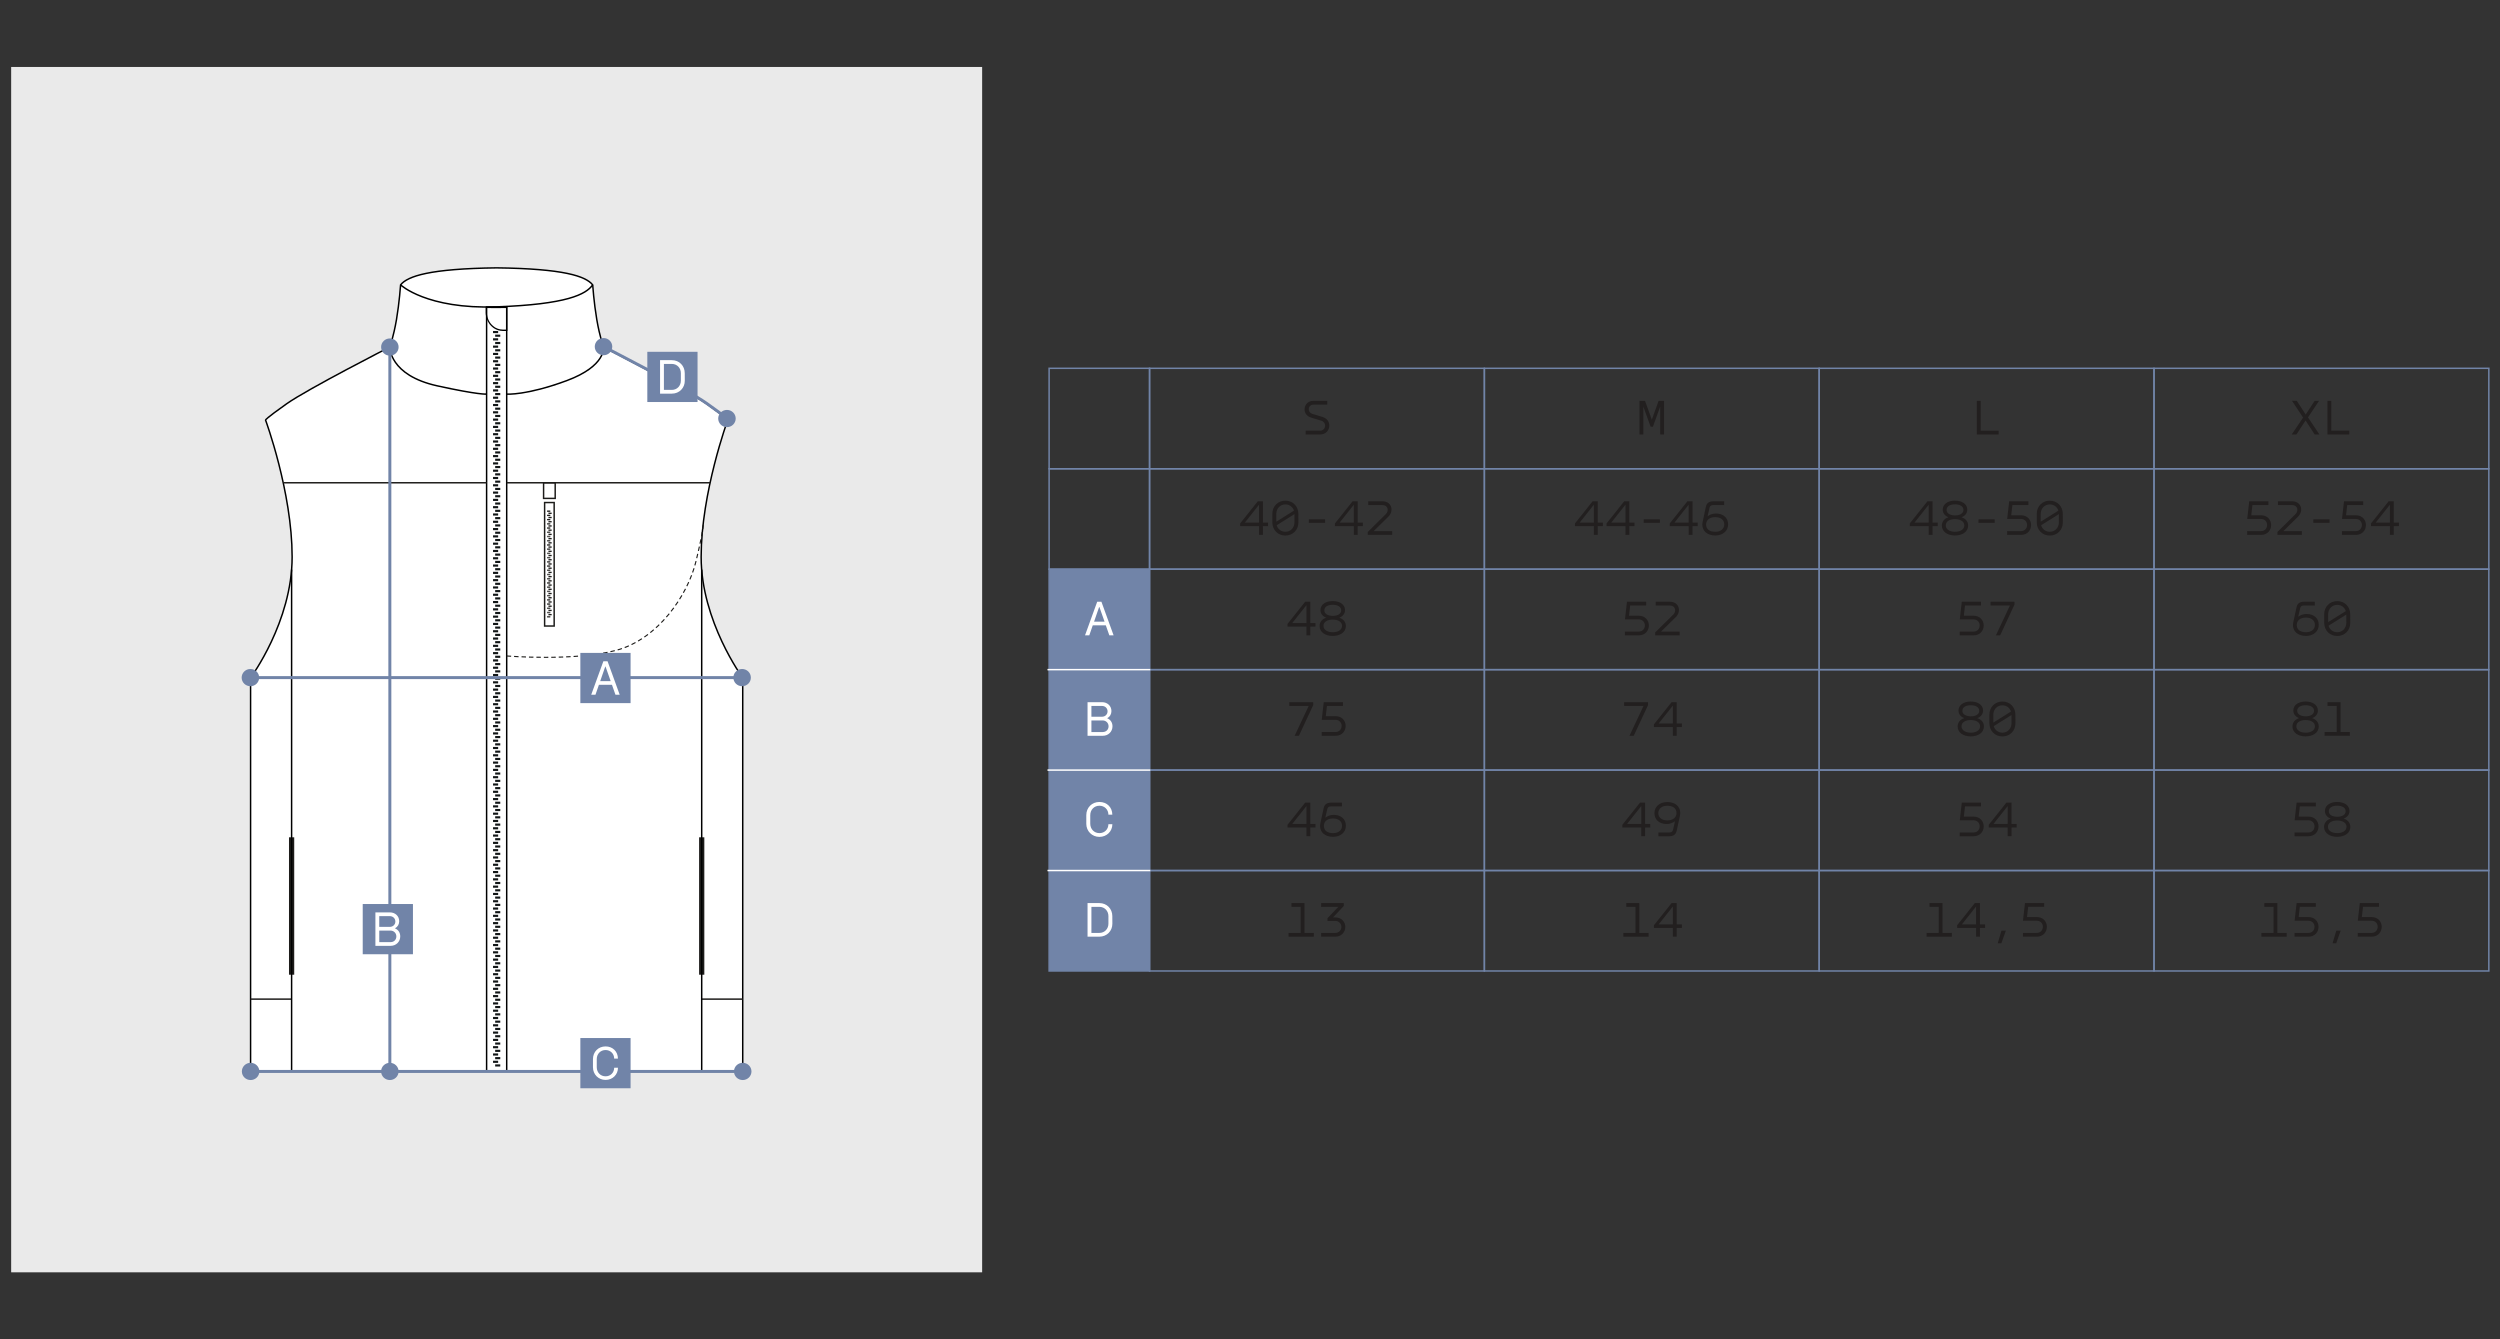 <?xml version="1.0" encoding="UTF-8"?> <svg xmlns="http://www.w3.org/2000/svg" id="_Слой_1" data-name="Слой_1" version="1.1" viewBox="0 0 1680 900"><rect x="0" y="0" width="1680" height="900" fill="#333333" stroke="none"/><defs><style> .st0 { fill: #221f1f; } .st1, .st2 { stroke: #000; } .st1, .st2, .st3, .st4, .st5, .st6, .st7 { stroke-miterlimit: 10; } .st1, .st3, .st4, .st5, .st6, .st7 { fill: none; } .st8, .st2 { fill: #fff; } .st3 { stroke: #fff; } .st4, .st7 { stroke: #7184a8; } .st9 { fill: #1d1c1a; } .st5, .st6 { stroke: #1d1c1a; } .st10 { fill: #7184a8; } .st6 { stroke-dasharray: 3 2; stroke-width: .75px; } .st11 { fill: #121617; } .st12 { fill: #eaeaea; } .st7 { stroke-width: 2px; } </style></defs><rect class="st12" x="7.5" y="45" width="652.5" height="810"></rect><g><path class="st2" d="M499.11,455.44v264.56h-165.36s-165.36,0-165.36,0v-264.56s27.92-37.54,27.92-81.19-17.87-92-17.87-92c0,0,0-.89,14.19-10.91,14.21-10.02,69.34-38.15,69.34-38.15,0,0,2.5-6.96,4.46-18.38,1.94-11.41,2.77-23.39,2.77-23.39,4.75-5.85,19.5-10.86,64.54-11.42,45.04.56,59.79,5.57,64.54,11.42,0,0,.83,11.98,2.77,23.39,1.96,11.42,4.46,18.38,4.46,18.38,0,0,55.13,28.13,69.34,38.15,14.19,10.02,14.19,10.91,14.19,10.91,0,0-17.87,48.69-17.87,92s27.92,81.19,27.92,81.19Z"></path><path class="st1" d="M269.22,191.45s17.4,16.43,64.53,14.76c47.13-1.67,60.08-8.38,64.54-14.79"></path><rect class="st1" x="327" y="206.33" width="13.5" height="513.56"></rect><path d="M337.9,222.42c-.61,0-1.22-.06-1.79-.17-.44-.08-.86-.17-1.27-.31-.41-.09-.73-.21-1.03-.36-.23-.09-.43-.17-.63-.28-.28-.12-.51-.26-.74-.4-.26-.15-.48-.29-.68-.42-.21-.13-.41-.28-.6-.46-.31-.22-.56-.43-.79-.68-.33-.3-.62-.61-.88-.91-.15-.16-.26-.31-.38-.45l-.18-.23c-.4-.54-.77-1.13-1.12-1.8-.21-.39-.39-.78-.6-1.32-.4-1.06-.66-2.13-.76-3.24-.03-.27-.05-.51-.05-.75-.03-.15-.03-.28-.03-.38v-4.23l3.5.08c.66,0,1.31,0,1.96.01.65,0,1.3.01,1.96.01s1.28,0,1.92-.01c.63,0,1.25-.01,1.87-.01l3.38-.08v16.39h-3.06ZM327.2,209.98c0,3.53,1.55,6.91,4.14,9.06.41.39.86.73,1.38,1.04,1.13.62,2.24,1.04,3.3,1.23.61.12,1.24.18,1.88.18h2.26v-14.48h-.32c-.51,0-1.03,0-1.54.01-.48,0-1.99.03-1.99.03-.06,0-.12,0-.18,0-.83.03-1.57.03-2.31.03h-.92c-.64,0-1.33,0-2-.03h-.2c-1.04,0-2.11,0-3.16-.03h-.33s0,2.98,0,2.98Z"></path><rect class="st5" x="365.98" y="337.71" width="6.42" height="82.98"></rect><g><polygon class="st9" points="367.64 343.05 367.64 343.51 367.64 343.97 369.82 343.97 369.82 343.51 369.82 343.05 367.64 343.05"></polygon><rect class="st9" x="368.55" y="344.47" width="2.17" height=".91"></rect><polygon class="st9" points="367.64 345.89 367.64 346.35 367.64 346.8 369.82 346.8 369.82 346.35 369.82 345.89 367.64 345.89"></polygon><rect class="st9" x="368.55" y="347.31" width="2.17" height=".91"></rect><polygon class="st9" points="367.64 348.73 367.64 349.19 367.64 349.64 369.82 349.64 369.82 349.19 369.82 348.73 367.64 348.73"></polygon><rect class="st9" x="367.64" y="351.57" width="2.17" height=".46"></rect><rect class="st9" x="368.55" y="350.15" width="2.17" height=".91"></rect><rect class="st9" x="367.64" y="352.02" width="2.17" height=".46"></rect><rect class="st9" x="367.64" y="354.4" width="2.17" height=".46"></rect><rect class="st9" x="368.55" y="352.99" width="2.17" height=".91"></rect><rect class="st9" x="367.64" y="354.86" width="2.17" height=".46"></rect><rect class="st9" x="367.64" y="357.24" width="2.17" height=".46"></rect><rect class="st9" x="368.55" y="355.82" width="2.17" height=".91"></rect><rect class="st9" x="367.64" y="357.7" width="2.17" height=".46"></rect><rect class="st9" x="367.64" y="360.08" width="2.17" height=".46"></rect><rect class="st9" x="368.55" y="358.66" width="2.17" height=".91"></rect><rect class="st9" x="367.64" y="360.54" width="2.17" height=".46"></rect><rect class="st9" x="368.55" y="361.5" width="2.17" height=".91"></rect><rect class="st9" x="367.64" y="362.92" width="2.17" height=".46"></rect><rect class="st9" x="367.64" y="363.38" width="2.17" height=".46"></rect><rect class="st9" x="367.64" y="365.76" width="2.17" height=".46"></rect><rect class="st9" x="368.55" y="364.34" width="2.17" height=".91"></rect><rect class="st9" x="367.64" y="366.21" width="2.17" height=".46"></rect><rect class="st9" x="367.64" y="368.59" width="2.17" height=".46"></rect><rect class="st9" x="368.55" y="367.18" width="2.17" height=".91"></rect><rect class="st9" x="367.64" y="369.05" width="2.17" height=".46"></rect><rect class="st9" x="367.64" y="371.43" width="2.17" height=".46"></rect><rect class="st9" x="368.55" y="370.02" width="2.17" height=".91"></rect><rect class="st9" x="367.64" y="371.89" width="2.17" height=".46"></rect><rect class="st9" x="367.64" y="374.27" width="2.17" height=".46"></rect><rect class="st9" x="368.55" y="372.85" width="2.17" height=".91"></rect><rect class="st9" x="367.64" y="374.73" width="2.17" height=".46"></rect><rect class="st9" x="367.64" y="377.11" width="2.17" height=".46"></rect><rect class="st9" x="368.55" y="375.69" width="2.17" height=".91"></rect><rect class="st9" x="367.64" y="377.57" width="2.17" height=".46"></rect><rect class="st9" x="367.64" y="379.95" width="2.17" height=".46"></rect><rect class="st9" x="368.55" y="378.53" width="2.17" height=".91"></rect><rect class="st9" x="367.64" y="380.4" width="2.17" height=".46"></rect><rect class="st9" x="367.64" y="382.78" width="2.17" height=".46"></rect><rect class="st9" x="368.55" y="381.37" width="2.17" height=".91"></rect><rect class="st9" x="367.64" y="383.24" width="2.17" height=".46"></rect><rect class="st9" x="367.64" y="385.62" width="2.17" height=".46"></rect><rect class="st9" x="368.55" y="384.2" width="2.17" height=".91"></rect><rect class="st9" x="367.64" y="386.08" width="2.17" height=".46"></rect><rect class="st9" x="367.64" y="388.46" width="2.17" height=".46"></rect><rect class="st9" x="368.55" y="387.04" width="2.17" height=".91"></rect><rect class="st9" x="367.64" y="388.92" width="2.17" height=".46"></rect><rect class="st9" x="367.64" y="391.3" width="2.17" height=".46"></rect><rect class="st9" x="368.55" y="389.88" width="2.17" height=".91"></rect><rect class="st9" x="367.64" y="391.75" width="2.17" height=".46"></rect><rect class="st9" x="367.64" y="394.13" width="2.17" height=".46"></rect><rect class="st9" x="368.55" y="392.72" width="2.17" height=".91"></rect><rect class="st9" x="367.64" y="394.59" width="2.17" height=".46"></rect><rect class="st9" x="367.64" y="396.97" width="2.17" height=".46"></rect><rect class="st9" x="368.55" y="395.56" width="2.17" height=".91"></rect><rect class="st9" x="367.64" y="397.43" width="2.17" height=".46"></rect><rect class="st9" x="367.64" y="399.81" width="2.17" height=".46"></rect><rect class="st9" x="368.55" y="398.39" width="2.17" height=".91"></rect><rect class="st9" x="367.64" y="400.27" width="2.17" height=".46"></rect><rect class="st9" x="367.64" y="402.65" width="2.17" height=".46"></rect><rect class="st9" x="368.55" y="401.23" width="2.17" height=".91"></rect><rect class="st9" x="367.64" y="403.11" width="2.17" height=".46"></rect><rect class="st9" x="368.55" y="404.07" width="2.17" height=".91"></rect><rect class="st9" x="367.64" y="405.49" width="2.17" height=".46"></rect><rect class="st9" x="367.64" y="405.95" width="2.17" height=".46"></rect><rect class="st9" x="367.64" y="408.33" width="2.17" height=".46"></rect><rect class="st9" x="368.55" y="406.91" width="2.17" height=".91"></rect><rect class="st9" x="367.64" y="408.78" width="2.17" height=".46"></rect><rect class="st9" x="367.64" y="411.16" width="2.17" height=".46"></rect><rect class="st9" x="368.55" y="409.75" width="2.17" height=".91"></rect><rect class="st9" x="367.64" y="411.62" width="2.17" height=".46"></rect><rect class="st9" x="367.64" y="414" width="2.17" height=".46"></rect><rect class="st9" x="368.55" y="412.58" width="2.17" height=".91"></rect><rect class="st9" x="367.64" y="414.46" width="2.17" height=".46"></rect></g><path class="st1" d="M261.98,233.22s-.52,18.94,31.92,26.08c28.07,6.17,33.1,5.54,33.1,5.54"></path><path class="st1" d="M405.52,233.19s2.12,12.7-24.85,22.66c-26.97,9.96-40.17,9.01-40.17,9.01"></path><line class="st5" x1="190.45" y1="324.42" x2="327" y2="324.42"></line><line class="st5" x1="340.48" y1="324.42" x2="477.2" y2="324.42"></line><rect class="st5" x="365.29" y="324.42" width="7.8" height="10.5"></rect><line class="st5" x1="168.4" y1="671.41" x2="195.96" y2="671.41"></line><path class="st6" d="M340.48,440.82s45.32,3.7,73.54-3.78c28.22-7.49,48.24-37.12,53.7-59.89,5.46-22.77,4.86-25.12,4.86-25.12"></path><rect class="st9" x="194.2" y="562.67" width="3.52" height="92.34"></rect><rect class="st9" x="469.79" y="562.67" width="3.52" height="92.34"></rect><line class="st1" x1="195.96" y1="720" x2="195.96" y2="382.77"></line><line class="st5" x1="499.11" y1="671.41" x2="471.54" y2="671.41"></line><line class="st1" x1="471.54" y1="720" x2="471.54" y2="382.77"></line><g><polygon class="st11" points="331.32 242.04 331.32 242.76 331.32 243.48 334.75 243.48 334.75 242.76 334.75 242.04 331.32 242.04"></polygon><rect class="st11" x="332.75" y="244.49" width="3.43" height="1.44"></rect><polygon class="st11" points="331.32 246.94 331.32 247.66 331.32 248.38 334.75 248.38 334.75 247.66 334.75 246.94 331.32 246.94"></polygon><rect class="st11" x="332.75" y="249.39" width="3.43" height="1.44"></rect><polygon class="st11" points="331.32 251.84 331.32 252.56 331.32 253.29 334.75 253.29 334.75 252.56 334.75 251.84 331.32 251.84"></polygon><rect class="st11" x="332.75" y="254.3" width="3.43" height="1.44"></rect><polygon class="st11" points="331.32 256.75 331.32 257.47 331.32 258.19 334.75 258.19 334.75 257.47 334.75 256.75 331.32 256.75"></polygon><rect class="st11" x="332.75" y="259.2" width="3.43" height="1.44"></rect><polygon class="st11" points="331.32 261.65 331.32 262.37 331.32 262.37 331.32 263.09 334.75 263.09 334.75 262.37 334.75 262.37 334.75 261.65 331.32 261.65"></polygon><rect class="st11" x="332.75" y="264.1" width="3.43" height="1.44"></rect><polygon class="st11" points="331.32 266.55 331.32 267.28 331.32 268 334.75 268 334.75 267.28 334.75 266.55 331.32 266.55"></polygon><rect class="st11" x="332.75" y="269.01" width="3.43" height="1.44"></rect><polygon class="st11" points="331.32 271.46 331.32 272.18 331.32 272.18 331.32 272.9 334.75 272.9 334.75 272.18 334.75 272.18 334.75 271.46 331.32 271.46"></polygon><rect class="st11" x="332.75" y="273.91" width="3.43" height="1.44"></rect><polygon class="st11" points="331.32 222.42 331.32 223.14 331.32 223.14 331.32 223.86 334.75 223.86 334.75 223.14 334.75 223.14 334.75 222.42 331.32 222.42"></polygon><rect class="st11" x="332.75" y="224.87" width="3.43" height="1.44"></rect><polygon class="st11" points="331.32 227.32 331.32 228.04 331.32 228.77 334.75 228.77 334.75 228.04 334.75 227.32 331.32 227.32"></polygon><rect class="st11" x="332.75" y="229.78" width="3.43" height="1.44"></rect><polygon class="st11" points="331.32 232.23 331.32 232.95 331.32 232.95 331.32 233.67 334.75 233.67 334.75 232.95 334.75 232.95 334.75 232.23 331.32 232.23"></polygon><rect class="st11" x="332.75" y="234.68" width="3.43" height="1.44"></rect><polygon class="st11" points="331.32 237.13 331.32 237.85 331.32 238.57 334.75 238.57 334.75 237.85 334.75 237.13 331.32 237.13"></polygon><rect class="st11" x="332.75" y="239.58" width="3.43" height="1.44"></rect><polygon class="st11" points="331.32 276.36 331.32 277.08 331.32 277.8 334.75 277.8 334.75 277.08 334.75 276.36 331.32 276.36"></polygon><rect class="st11" x="332.75" y="278.81" width="3.43" height="1.44"></rect><polygon class="st11" points="331.32 281.27 331.32 281.99 331.32 282.71 334.75 282.71 334.75 281.99 334.75 281.27 331.32 281.27"></polygon><rect class="st11" x="332.75" y="283.72" width="3.43" height="1.44"></rect><polygon class="st11" points="331.32 286.17 331.32 286.89 331.32 287.61 334.75 287.61 334.75 286.89 334.75 286.17 331.32 286.17"></polygon><rect class="st11" x="332.75" y="288.62" width="3.43" height="1.44"></rect><polygon class="st11" points="331.32 291.07 331.32 291.8 331.32 292.52 334.75 292.52 334.75 291.8 334.75 291.07 331.32 291.07"></polygon><rect class="st11" x="332.75" y="293.53" width="3.43" height="1.44"></rect><polygon class="st11" points="331.32 295.98 331.32 296.7 331.32 296.7 331.32 297.42 334.75 297.42 334.75 296.7 334.75 296.7 334.75 295.98 331.32 295.98"></polygon><rect class="st11" x="332.75" y="298.43" width="3.43" height="1.44"></rect><polygon class="st11" points="331.32 300.88 331.32 301.6 331.32 302.32 334.75 302.32 334.75 301.6 334.75 300.88 331.32 300.88"></polygon><rect class="st11" x="332.75" y="303.33" width="3.43" height="1.44"></rect><polygon class="st11" points="331.32 305.79 331.32 306.51 331.32 307.23 334.75 307.23 334.75 306.51 334.75 305.79 331.32 305.79"></polygon><rect class="st11" x="332.75" y="308.24" width="3.43" height="1.44"></rect><polygon class="st11" points="331.32 310.69 331.32 311.41 331.32 312.13 334.75 312.13 334.75 311.41 334.75 310.69 331.32 310.69"></polygon><rect class="st11" x="332.75" y="313.14" width="3.43" height="1.44"></rect><polygon class="st11" points="331.32 315.59 331.32 316.31 331.32 317.04 334.75 317.04 334.75 316.31 334.75 315.59 331.32 315.59"></polygon><rect class="st11" x="332.75" y="318.05" width="3.43" height="1.44"></rect><polygon class="st11" points="331.32 320.5 331.32 321.22 331.32 321.94 334.75 321.94 334.75 321.22 334.75 320.5 331.32 320.5"></polygon><rect class="st11" x="332.75" y="322.95" width="3.43" height="1.44"></rect><polygon class="st11" points="331.32 325.4 331.32 326.12 331.32 326.12 331.32 326.84 334.75 326.84 334.75 326.12 334.75 326.12 334.75 325.4 331.32 325.4"></polygon><rect class="st11" x="332.75" y="327.85" width="3.43" height="1.44"></rect><polygon class="st11" points="331.32 330.31 331.32 331.03 331.32 331.75 334.75 331.75 334.75 331.03 334.75 330.31 331.32 330.31"></polygon><rect class="st11" x="332.75" y="332.76" width="3.43" height="1.44"></rect><polygon class="st11" points="331.32 335.21 331.32 335.93 331.32 336.65 334.75 336.65 334.75 335.93 334.75 335.21 331.32 335.21"></polygon><rect class="st11" x="332.75" y="337.66" width="3.43" height="1.44"></rect><polygon class="st11" points="331.32 340.11 331.32 340.83 331.32 341.56 334.75 341.56 334.75 340.83 334.75 340.11 331.32 340.11"></polygon><rect class="st11" x="332.75" y="342.56" width="3.43" height="1.44"></rect><polygon class="st11" points="331.32 345.02 331.32 345.74 331.32 346.46 334.75 346.46 334.75 345.74 334.75 345.02 331.32 345.02"></polygon><rect class="st11" x="332.75" y="347.47" width="3.43" height="1.44"></rect><polygon class="st11" points="331.32 349.92 331.32 350.64 331.32 351.36 334.75 351.36 334.75 350.64 334.75 349.92 331.32 349.92"></polygon><rect class="st11" x="332.75" y="352.37" width="3.43" height="1.44"></rect><polygon class="st11" points="331.32 354.82 331.32 355.55 331.32 356.27 334.75 356.27 334.75 355.55 334.75 354.82 331.32 354.82"></polygon><polygon class="st11" points="331.32 374.44 331.32 375.16 331.32 375.88 334.75 375.88 334.75 375.16 334.75 374.44 331.32 374.44"></polygon><rect class="st11" x="332.75" y="376.89" width="3.43" height="1.44"></rect><polygon class="st11" points="331.32 379.34 331.32 380.07 331.32 380.79 334.75 380.79 334.75 380.07 334.75 379.34 331.32 379.34"></polygon><rect class="st11" x="332.75" y="381.8" width="3.43" height="1.44"></rect><polygon class="st11" points="331.32 384.25 331.32 384.97 331.32 385.69 334.75 385.69 334.75 384.97 334.75 384.25 331.32 384.25"></polygon><rect class="st11" x="332.75" y="386.7" width="3.43" height="1.44"></rect><polygon class="st11" points="331.32 389.15 331.32 389.87 331.32 390.59 334.75 390.59 334.75 389.87 334.75 389.15 331.32 389.15"></polygon><rect class="st11" x="332.75" y="391.6" width="3.43" height="1.44"></rect><polygon class="st11" points="331.32 394.06 331.32 394.78 331.32 394.78 331.32 395.5 334.75 395.5 334.75 394.78 334.75 394.78 334.75 394.06 331.32 394.06"></polygon><rect class="st11" x="332.75" y="396.51" width="3.43" height="1.44"></rect><polygon class="st11" points="331.32 398.96 331.32 399.68 331.32 400.4 334.75 400.4 334.75 399.68 334.75 398.96 331.32 398.96"></polygon><rect class="st11" x="332.75" y="401.41" width="3.43" height="1.44"></rect><polygon class="st11" points="331.32 403.86 331.32 404.58 331.32 404.58 331.32 405.31 334.75 405.31 334.75 404.58 334.75 404.58 334.75 403.86 331.32 403.86"></polygon><rect class="st11" x="332.75" y="406.32" width="3.43" height="1.44"></rect><rect class="st11" x="332.75" y="357.28" width="3.43" height="1.44"></rect><polygon class="st11" points="331.32 359.73 331.32 360.45 331.32 361.17 334.75 361.17 334.75 360.45 334.75 359.73 331.32 359.73"></polygon><rect class="st11" x="332.75" y="362.18" width="3.43" height="1.44"></rect><polygon class="st11" points="331.32 364.63 331.32 365.35 331.32 365.35 331.32 366.07 334.75 366.07 334.75 365.35 334.75 365.35 334.75 364.63 331.32 364.63"></polygon><rect class="st11" x="332.75" y="367.08" width="3.43" height="1.44"></rect><polygon class="st11" points="331.32 369.54 331.32 370.26 331.32 370.98 334.75 370.98 334.75 370.26 334.75 369.54 331.32 369.54"></polygon><rect class="st11" x="332.75" y="371.99" width="3.43" height="1.44"></rect><polygon class="st11" points="331.32 408.77 331.32 409.49 331.32 410.21 334.75 410.21 334.75 409.49 334.75 408.77 331.32 408.77"></polygon><rect class="st11" x="332.75" y="411.22" width="3.43" height="1.44"></rect><polygon class="st11" points="331.32 413.67 331.32 414.39 331.32 415.11 334.75 415.11 334.75 414.39 334.75 413.67 331.32 413.67"></polygon><rect class="st11" x="332.75" y="416.12" width="3.43" height="1.44"></rect><polygon class="st11" points="331.32 418.57 331.32 419.3 331.32 420.02 334.75 420.02 334.75 419.3 334.75 418.57 331.32 418.57"></polygon><rect class="st11" x="332.75" y="421.03" width="3.43" height="1.44"></rect><polygon class="st11" points="331.32 423.48 331.32 424.2 331.32 424.92 334.75 424.92 334.75 424.2 334.75 423.48 331.32 423.48"></polygon><rect class="st11" x="332.75" y="425.93" width="3.43" height="1.44"></rect><polygon class="st11" points="331.32 428.38 331.32 429.1 331.32 429.1 331.32 429.83 334.75 429.83 334.75 429.1 334.75 429.1 334.75 428.38 331.32 428.38"></polygon><rect class="st11" x="332.75" y="430.83" width="3.43" height="1.44"></rect><polygon class="st11" points="331.32 433.29 331.32 434.01 331.32 434.73 334.75 434.73 334.75 434.01 334.75 433.29 331.32 433.29"></polygon><rect class="st11" x="332.75" y="435.74" width="3.43" height="1.44"></rect><polygon class="st11" points="331.32 438.19 331.32 438.91 331.32 439.63 334.75 439.63 334.75 438.91 334.75 438.19 331.32 438.19"></polygon><rect class="st11" x="332.75" y="440.64" width="3.43" height="1.44"></rect><polygon class="st11" points="331.32 443.09 331.32 443.82 331.32 444.54 334.75 444.54 334.75 443.82 334.75 443.09 331.32 443.09"></polygon><rect class="st11" x="332.75" y="445.55" width="3.43" height="1.44"></rect><polygon class="st11" points="331.32 448 331.32 448.72 331.32 449.44 334.75 449.44 334.75 448.72 334.75 448 331.32 448"></polygon><rect class="st11" x="332.75" y="450.45" width="3.43" height="1.44"></rect><polygon class="st11" points="331.32 452.9 331.32 453.62 331.32 454.34 334.75 454.34 334.75 453.62 334.75 452.9 331.32 452.9"></polygon><rect class="st11" x="332.75" y="455.35" width="3.43" height="1.44"></rect><polygon class="st11" points="331.32 457.81 331.32 458.53 331.32 458.53 331.32 459.25 334.75 459.25 334.75 458.53 334.75 458.53 334.75 457.81 331.32 457.81"></polygon><rect class="st11" x="332.75" y="460.26" width="3.43" height="1.44"></rect><polygon class="st11" points="331.32 462.71 331.32 463.43 331.32 464.15 334.75 464.15 334.75 463.43 334.75 462.71 331.32 462.71"></polygon><rect class="st11" x="332.75" y="465.16" width="3.43" height="1.44"></rect><polygon class="st11" points="331.32 467.61 331.32 468.33 331.32 469.06 334.75 469.06 334.75 468.33 334.75 467.61 331.32 467.61"></polygon><rect class="st11" x="332.75" y="470.07" width="3.43" height="1.44"></rect><polygon class="st11" points="331.32 472.52 331.32 473.24 331.32 473.96 334.75 473.96 334.75 473.24 334.75 472.52 331.32 472.52"></polygon><rect class="st11" x="332.75" y="474.97" width="3.43" height="1.44"></rect><polygon class="st11" points="331.32 477.42 331.32 478.14 331.32 478.86 334.75 478.86 334.75 478.14 334.75 477.42 331.32 477.42"></polygon><rect class="st11" x="332.75" y="479.87" width="3.43" height="1.44"></rect><polygon class="st11" points="331.32 482.33 331.32 483.05 331.32 483.77 334.75 483.77 334.75 483.05 334.75 482.33 331.32 482.33"></polygon><rect class="st11" x="332.75" y="484.78" width="3.43" height="1.44"></rect><polygon class="st11" points="331.32 487.23 331.32 487.95 331.32 488.67 334.75 488.67 334.75 487.95 334.75 487.23 331.32 487.23"></polygon><polygon class="st11" points="331.32 501.94 331.32 502.66 331.32 503.38 334.75 503.38 334.75 502.66 334.75 501.94 331.32 501.94"></polygon><rect class="st11" x="332.75" y="504.39" width="3.43" height="1.44"></rect><polygon class="st11" points="331.32 506.84 331.32 507.57 331.32 508.29 334.75 508.29 334.75 507.57 334.75 506.84 331.32 506.84"></polygon><rect class="st11" x="332.75" y="509.3" width="3.43" height="1.44"></rect><polygon class="st11" points="331.32 511.75 331.32 512.47 331.32 513.19 334.75 513.19 334.75 512.47 334.75 511.75 331.32 511.75"></polygon><rect class="st11" x="332.75" y="514.2" width="3.43" height="1.44"></rect><polygon class="st11" points="331.32 516.65 331.32 517.37 331.32 518.09 334.75 518.09 334.75 517.37 334.75 516.65 331.32 516.65"></polygon><rect class="st11" x="332.75" y="519.1" width="3.43" height="1.44"></rect><polygon class="st11" points="331.32 521.56 331.32 522.28 331.32 522.28 331.32 523 334.75 523 334.75 522.28 334.75 522.28 334.75 521.56 331.32 521.56"></polygon><rect class="st11" x="332.75" y="524.01" width="3.43" height="1.44"></rect><polygon class="st11" points="331.32 526.46 331.32 527.18 331.32 527.9 334.75 527.9 334.75 527.18 334.75 526.46 331.32 526.46"></polygon><rect class="st11" x="332.75" y="528.91" width="3.43" height="1.44"></rect><polygon class="st11" points="331.32 531.36 331.32 532.09 331.32 532.09 331.32 532.81 334.75 532.81 334.75 532.09 334.75 532.09 334.75 531.36 331.32 531.36"></polygon><rect class="st11" x="332.75" y="533.82" width="3.43" height="1.44"></rect><rect class="st11" x="332.75" y="489.68" width="3.43" height="1.44"></rect><polygon class="st11" points="331.32 492.13 331.32 492.85 331.32 492.85 331.32 493.58 334.75 493.58 334.75 492.85 334.75 492.85 334.75 492.13 331.32 492.13"></polygon><rect class="st11" x="332.75" y="494.59" width="3.43" height="1.44"></rect><polygon class="st11" points="331.32 497.04 331.32 497.76 331.32 498.48 334.75 498.48 334.75 497.76 334.75 497.04 331.32 497.04"></polygon><rect class="st11" x="332.75" y="499.49" width="3.43" height="1.44"></rect><polygon class="st11" points="331.32 536.27 331.32 536.99 331.32 537.71 334.75 537.71 334.75 536.99 334.75 536.27 331.32 536.27"></polygon><rect class="st11" x="332.75" y="538.72" width="3.43" height="1.44"></rect><polygon class="st11" points="331.32 541.17 331.32 541.89 331.32 542.61 334.75 542.61 334.75 541.89 334.75 541.17 331.32 541.17"></polygon><rect class="st11" x="332.75" y="543.62" width="3.43" height="1.44"></rect><polygon class="st11" points="331.32 546.08 331.32 546.8 331.32 547.52 334.75 547.52 334.75 546.8 334.75 546.08 331.32 546.08"></polygon><rect class="st11" x="332.75" y="548.53" width="3.43" height="1.44"></rect><polygon class="st11" points="331.32 550.98 331.32 551.7 331.32 552.42 334.75 552.42 334.75 551.7 334.75 550.98 331.32 550.98"></polygon><rect class="st11" x="332.75" y="553.43" width="3.43" height="1.44"></rect><polygon class="st11" points="331.32 555.88 331.32 556.6 331.32 556.6 331.32 557.33 334.75 557.33 334.75 556.6 334.75 556.6 334.75 555.88 331.32 555.88"></polygon><rect class="st11" x="332.75" y="558.34" width="3.43" height="1.44"></rect><polygon class="st11" points="331.32 560.79 331.32 561.51 331.32 562.23 334.75 562.23 334.75 561.51 334.75 560.79 331.32 560.79"></polygon><rect class="st11" x="332.75" y="563.24" width="3.43" height="1.44"></rect><polygon class="st11" points="331.32 565.69 331.32 566.41 331.32 567.13 334.75 567.13 334.75 566.41 334.75 565.69 331.32 565.69"></polygon><rect class="st11" x="332.75" y="568.14" width="3.43" height="1.44"></rect><polygon class="st11" points="331.32 570.6 331.32 571.32 331.32 572.04 334.75 572.04 334.75 571.32 334.75 570.6 331.32 570.6"></polygon><rect class="st11" x="332.75" y="573.05" width="3.43" height="1.44"></rect><polygon class="st11" points="331.32 575.5 331.32 576.22 331.32 576.94 334.75 576.94 334.75 576.22 334.75 575.5 331.32 575.5"></polygon><rect class="st11" x="332.75" y="577.95" width="3.43" height="1.44"></rect><polygon class="st11" points="331.32 580.4 331.32 581.12 331.32 581.85 334.75 581.85 334.75 581.12 334.75 580.4 331.32 580.4"></polygon><rect class="st11" x="332.75" y="582.85" width="3.43" height="1.44"></rect><polygon class="st11" points="331.32 585.31 331.32 586.03 331.32 586.03 331.32 586.75 334.75 586.75 334.75 586.03 334.75 586.03 334.75 585.31 331.32 585.31"></polygon><rect class="st11" x="332.75" y="587.76" width="3.43" height="1.44"></rect><polygon class="st11" points="331.32 590.21 331.32 590.93 331.32 591.65 334.75 591.65 334.75 590.93 334.75 590.21 331.32 590.21"></polygon><rect class="st11" x="332.75" y="592.66" width="3.43" height="1.44"></rect><polygon class="st11" points="331.32 595.11 331.32 595.84 331.32 596.56 334.75 596.56 334.75 595.84 334.75 595.11 331.32 595.11"></polygon><rect class="st11" x="332.75" y="597.57" width="3.43" height="1.44"></rect><polygon class="st11" points="331.32 600.02 331.32 600.74 331.32 601.46 334.75 601.46 334.75 600.74 334.75 600.02 331.32 600.02"></polygon><rect class="st11" x="332.75" y="602.47" width="3.43" height="1.44"></rect><polygon class="st11" points="331.32 604.92 331.32 605.64 331.32 606.36 334.75 606.36 334.75 605.64 334.75 604.92 331.32 604.92"></polygon><rect class="st11" x="332.75" y="607.37" width="3.43" height="1.44"></rect><polygon class="st11" points="331.32 609.83 331.32 610.55 331.32 611.27 334.75 611.27 334.75 610.55 334.75 609.83 331.32 609.83"></polygon><rect class="st11" x="332.75" y="612.28" width="3.43" height="1.44"></rect><polygon class="st11" points="331.32 614.73 331.32 615.45 331.32 616.17 334.75 616.17 334.75 615.45 334.75 614.73 331.32 614.73"></polygon><polygon class="st11" points="331.32 624.54 331.32 625.26 331.32 625.98 334.75 625.98 334.75 625.26 334.75 624.54 331.32 624.54"></polygon><rect class="st11" x="332.75" y="626.99" width="3.43" height="1.44"></rect><polygon class="st11" points="331.32 629.44 331.32 630.16 331.32 630.88 334.75 630.88 334.75 630.16 334.75 629.44 331.32 629.44"></polygon><rect class="st11" x="332.75" y="631.89" width="3.43" height="1.44"></rect><polygon class="st11" points="331.32 634.35 331.32 635.07 331.32 635.79 334.75 635.79 334.75 635.07 334.75 634.35 331.32 634.35"></polygon><rect class="st11" x="332.75" y="636.8" width="3.43" height="1.44"></rect><polygon class="st11" points="331.32 639.25 331.32 639.97 331.32 640.69 334.75 640.69 334.75 639.97 334.75 639.25 331.32 639.25"></polygon><rect class="st11" x="332.75" y="641.7" width="3.43" height="1.44"></rect><polygon class="st11" points="331.32 644.15 331.32 644.87 331.32 644.87 331.32 645.6 334.75 645.6 334.75 644.87 334.75 644.87 334.75 644.15 331.32 644.15"></polygon><rect class="st11" x="332.75" y="646.61" width="3.43" height="1.44"></rect><polygon class="st11" points="331.32 649.06 331.32 649.78 331.32 650.5 334.75 650.5 334.75 649.78 334.75 649.06 331.32 649.06"></polygon><rect class="st11" x="332.75" y="651.51" width="3.43" height="1.44"></rect><polygon class="st11" points="331.32 653.96 331.32 654.68 331.32 654.68 331.32 655.4 334.75 655.4 334.75 654.68 334.75 654.68 334.75 653.96 331.32 653.96"></polygon><rect class="st11" x="332.75" y="656.41" width="3.43" height="1.44"></rect><rect class="st11" x="332.75" y="617.18" width="3.43" height="1.44"></rect><polygon class="st11" points="331.32 619.63 331.32 620.36 331.32 621.08 334.75 621.08 334.75 620.36 334.75 619.63 331.32 619.63"></polygon><rect class="st11" x="332.75" y="622.09" width="3.43" height="1.44"></rect><polygon class="st11" points="331.32 658.86 331.32 659.59 331.32 660.31 334.75 660.31 334.75 659.59 334.75 658.86 331.32 658.86"></polygon><rect class="st11" x="332.75" y="661.32" width="3.43" height="1.44"></rect><polygon class="st11" points="331.32 663.77 331.32 664.49 331.32 665.21 334.75 665.21 334.75 664.49 334.75 663.77 331.32 663.77"></polygon><rect class="st11" x="332.75" y="666.22" width="3.43" height="1.44"></rect><polygon class="st11" points="331.32 668.67 331.32 669.39 331.32 670.12 334.75 670.12 334.75 669.39 334.75 668.67 331.32 668.67"></polygon><rect class="st11" x="332.75" y="671.12" width="3.43" height="1.44"></rect><polygon class="st11" points="331.32 673.58 331.32 674.3 331.32 675.02 334.75 675.02 334.75 674.3 334.75 673.58 331.32 673.58"></polygon><rect class="st11" x="332.75" y="676.03" width="3.43" height="1.44"></rect><polygon class="st11" points="331.32 678.48 331.32 679.2 331.32 679.2 331.32 679.92 334.75 679.92 334.75 679.2 334.75 679.2 334.75 678.48 331.32 678.48"></polygon><rect class="st11" x="332.75" y="680.93" width="3.43" height="1.44"></rect><polygon class="st11" points="331.32 683.38 331.32 684.11 331.32 684.83 334.75 684.83 334.75 684.11 334.75 683.38 331.32 683.38"></polygon><rect class="st11" x="332.75" y="685.84" width="3.43" height="1.44"></rect><polygon class="st11" points="331.32 688.29 331.32 689.01 331.32 689.73 334.75 689.73 334.75 689.01 334.75 688.29 331.32 688.29"></polygon><rect class="st11" x="332.75" y="690.74" width="3.43" height="1.44"></rect><polygon class="st11" points="331.32 693.19 331.32 693.91 331.32 694.63 334.75 694.63 334.75 693.91 334.75 693.19 331.32 693.19"></polygon><rect class="st11" x="332.75" y="695.64" width="3.43" height="1.44"></rect><polygon class="st11" points="331.32 698.1 331.32 698.82 331.32 699.54 334.75 699.54 334.75 698.82 334.75 698.1 331.32 698.1"></polygon><rect class="st11" x="332.75" y="700.55" width="3.43" height="1.44"></rect><polygon class="st11" points="331.32 703 331.32 703.72 331.32 703.72 331.32 704.44 334.75 704.44 334.75 703.72 334.75 703.72 334.75 703 331.32 703"></polygon><rect class="st11" x="332.75" y="705.45" width="3.43" height="1.44"></rect><polygon class="st11" points="331.32 707.9 331.32 708.62 331.32 709.35 334.75 709.35 334.75 708.62 334.75 707.9 331.32 707.9"></polygon><rect class="st11" x="332.75" y="710.36" width="3.43" height="1.44"></rect><polygon class="st11" points="331.32 712.81 331.32 713.53 331.32 714.25 334.75 714.25 334.75 713.53 334.75 712.81 331.32 712.81"></polygon><rect class="st11" x="332.75" y="715.26" width="3.43" height="1.44"></rect></g></g><line class="st7" x1="169.02" y1="455.35" x2="498.7" y2="455.35"></line><line class="st7" x1="261.98" y1="718.19" x2="261.98" y2="233.19"></line><ellipse class="st10" cx="261.98" cy="720" rx="5.88" ry="5.79"></ellipse><ellipse class="st10" cx="498.7" cy="455.35" rx="5.88" ry="5.79"></ellipse><ellipse class="st10" cx="168.27" cy="455.35" rx="5.88" ry="5.79"></ellipse><line class="st7" x1="168.39" y1="720" x2="499.19" y2="720"></line><ellipse class="st10" cx="499.11" cy="720" rx="5.88" ry="5.79"></ellipse><ellipse class="st10" cx="168.41" cy="720" rx="5.88" ry="5.79"></ellipse><ellipse class="st10" cx="261.98" cy="233.22" rx="5.88" ry="5.79"></ellipse><g><rect class="st10" x="390" y="438.75" width="33.75" height="33.75"></rect><path class="st8" d="M411.24,460.19h-8.77l-2.32,6.68h-2.85l8.16-22.5h2.82l8.16,22.5h-2.85l-2.35-6.68ZM410.37,457.71l-3.46-9.81h-.17l-3.39,9.81h7.02Z"></path></g><g><rect class="st10" x="390" y="697.56" width="33.75" height="33.75"></rect><path class="st8" d="M398.47,717.19v-5.5c0-4.88,3.62-8.5,8.47-8.5s8.28,3.46,8.31,8.18h-2.52c-.03-3.33-2.55-5.75-5.79-5.75-3.39,0-5.92,2.59-5.92,6.08v5.5c0,3.49,2.52,6.08,5.92,6.08s5.75-2.52,5.79-5.75h2.55c0,4.62-3.62,8.18-8.34,8.18s-8.47-3.62-8.47-8.5Z"></path></g><g><rect class="st10" x="243.75" y="607.5" width="33.75" height="33.75"></rect><path class="st8" d="M262.05,613.12c3.46,0,6.21,2.42,6.21,5.94,0,2.05-.97,3.76-2.79,4.73v.1c2.22.91,3.49,2.89,3.49,5.37,0,3.56-2.75,6.35-6.48,6.35h-10.21v-22.5h9.77ZM261.95,622.86c2.12,0,3.73-1.54,3.73-3.59,0-2.15-1.68-3.63-3.73-3.63h-7.09v7.22h7.09ZM262.49,633.11c2.22,0,3.86-1.61,3.86-3.83s-1.71-3.93-3.96-3.93h-7.52v7.76h7.62Z"></path></g><ellipse class="st10" cx="405.56" cy="232.95" rx="5.88" ry="5.79"></ellipse><ellipse class="st10" cx="488.51" cy="281.25" rx="5.88" ry="5.79"></ellipse><path class="st7" d="M405.56,232.94s55.13,28.13,69.34,38.15c14.19,10.02,14.19,10.91,14.19,10.91"></path><g><rect class="st10" x="435" y="236.41" width="33.75" height="33.75"></rect><path class="st8" d="M460.15,250.73l.03,5.1c.03,4.84-3.63,8.7-8.73,8.7h-7.89v-22.5h7.89c5.11,0,8.7,3.86,8.7,8.7ZM446.15,244.55v17.46h5.31c3.59,0,6.08-2.79,6.08-6.18v-5.1c0-3.36-2.49-6.18-6.08-6.18h-5.31Z"></path></g><g><rect class="st10" x="705" y="382.5" width="67.5" height="270"></rect><path class="st0" d="M1101.74,269.37h3.71l4.58,12.67,4.55-12.67h3.67v22.58h-2.6v-18.44h-.1l-4.79,13.25h-1.55l-4.79-13.28h-.1v18.47h-2.6v-22.58Z"></path><path class="st0" d="M1331.02,269.37v20.06h12.07v2.53h-14.66v-22.58h2.59Z"></path><polygon class="st4" points="972.5 247.5 947.5 247.5 922.5 247.5 897.5 247.5 872.5 247.5 847.5 247.5 822.5 247.5 797.5 247.5 772.5 247.5 772.5 270 772.5 292.5 772.5 315 797.5 315 822.5 315 847.5 315 872.5 315 897.5 315 922.5 315 947.5 315 972.5 315 997.5 315 997.5 292.5 997.5 270 997.5 247.5 972.5 247.5"></polygon><polygon class="st4" points="1197.5 247.5 1172.5 247.5 1147.5 247.5 1122.5 247.5 1097.5 247.5 1072.5 247.5 1047.5 247.5 1022.5 247.5 997.5 247.5 997.5 270 997.5 292.5 997.5 315 1022.5 315 1047.5 315 1072.5 315 1097.5 315 1122.5 315 1147.5 315 1172.5 315 1197.5 315 1222.5 315 1222.5 292.5 1222.5 270 1222.5 247.5 1197.5 247.5"></polygon><polygon class="st4" points="1422.5 247.5 1397.5 247.5 1372.5 247.5 1347.5 247.5 1322.5 247.5 1297.5 247.5 1272.5 247.5 1247.5 247.5 1222.5 247.5 1222.5 270 1222.5 292.5 1222.5 315 1247.5 315 1272.5 315 1297.5 315 1322.5 315 1347.5 315 1372.5 315 1397.5 315 1422.5 315 1447.5 315 1447.5 292.5 1447.5 270 1447.5 247.5 1422.5 247.5"></polygon><polygon class="st4" points="1647.5 247.5 1622.5 247.5 1597.5 247.5 1572.5 247.5 1547.5 247.5 1522.5 247.5 1497.5 247.5 1472.5 247.5 1447.5 247.5 1447.5 270 1447.5 292.5 1447.5 315 1472.5 315 1497.5 315 1522.5 315 1547.5 315 1572.5 315 1597.5 315 1622.5 315 1647.5 315 1672.5 315 1672.5 292.5 1672.5 270 1672.5 247.5 1647.5 247.5"></polygon><g><path class="st0" d="M1073.68,351.19h3.47v2.39h-3.47v5.86h-2.6v-5.86h-12.71v-1.82l11.86-14.9h3.44v14.33ZM1071.08,351.19v-12.03l-9.54,12.03h9.54Z"></path><path class="st0" d="M1094.91,351.19h3.47v2.39h-3.47v5.86h-2.6v-5.86h-12.71v-1.82l11.86-14.9h3.44v14.33ZM1092.31,351.19v-12.03l-9.54,12.03h9.54Z"></path><path class="st0" d="M1115.46,349v2.33h-10.92v-2.33h10.92Z"></path><path class="st0" d="M1137.37,351.19h3.47v2.39h-3.47v5.86h-2.59v-5.86h-12.71v-1.82l11.87-14.9h3.44v14.33ZM1134.77,351.19v-12.03l-9.54,12.03h9.54Z"></path><path class="st0" d="M1144.14,350.79l2.22-10.31c.47-2.22,1.96-3.61,4.89-3.61h7.38v2.53h-7.35c-1.31,0-2.19.51-2.49,1.82l-1.28,5.66h.1c1.48-1.15,3.47-1.79,5.43-1.79,4.96-.03,8.26,2.86,8.26,7.31s-3.64,7.45-8.63,7.45c-5.29,0-8.73-2.97-8.73-7.38,0-.57.07-1.15.2-1.69ZM1152.67,357.36c3.61,0,6.03-1.92,6.03-4.96s-2.46-4.89-6.07-4.89-6.13,1.85-6.13,4.96,2.26,4.89,6.17,4.89Z"></path></g><path class="st0" d="M891.91,269.37v2.53h-9.24c-2.06,0-3.2,1.55-3.2,3.13,0,1.25.74,2.56,2.39,3.07l6.88,2.09c3.13.98,4.58,3.37,4.58,5.76,0,3-2.16,6-6.1,6h-9.84v-2.53h9.74c2.16,0,3.37-1.72,3.37-3.4,0-1.31-.78-2.76-2.53-3.3l-6.91-2.09c-3-.91-4.38-3.2-4.38-5.53,0-2.86,2.06-5.73,5.87-5.73h9.37Z"></path><g><path class="st0" d="M848.68,351.19h3.47v2.39h-3.47v5.86h-2.6v-5.86h-12.71v-1.82l11.87-14.9h3.44v14.33ZM846.08,351.19v-12.03l-9.54,12.03h9.54Z"></path><path class="st0" d="M863.77,359.89c-5.02,0-8.76-3.77-8.76-8.86v-5.73c0-5.09,3.74-8.86,8.76-8.86s8.73,3.77,8.73,8.86l.03,5.73c.03,5.09-3.74,8.86-8.76,8.86ZM869.54,343.14c-.81-2.49-3.03-4.18-5.76-4.18-3.47,0-6.1,2.7-6.1,6.34v5.26l11.87-7.42ZM863.77,357.36c3.47,0,6.1-2.7,6.1-6.34v-5.53l-11.93,7.48c.74,2.6,3,4.38,5.83,4.38Z"></path><path class="st0" d="M890.46,349v2.33h-10.92v-2.33h10.92Z"></path><path class="st0" d="M912.37,351.19h3.47v2.39h-3.47v5.86h-2.59v-5.86h-12.71v-1.82l11.87-14.9h3.44v14.33ZM909.77,351.19v-12.03l-9.54,12.03h9.54Z"></path><path class="st0" d="M931.27,345.5c2.26-2.22,1.52-6.1-2.36-6.1h-9.44v-2.53h9.51c6.37,0,7.85,6.57,4.04,10.28l-9.94,9.77h12.47v2.53h-16.42v-1.96l12.13-12Z"></path></g><g><path class="st0" d="M1298.68,351.19h3.47v2.39h-3.47v5.86h-2.6v-5.86h-12.71v-1.82l11.87-14.9h3.44v14.33ZM1296.08,351.19v-12.03l-9.54,12.03h9.54Z"></path><path class="st0" d="M1309.29,347.62v-.07c-2.43-.91-3.78-2.8-3.78-5.06,0-3.88,3.64-6.07,8.22-6.07s8.29,2.16,8.29,6.07c0,2.26-1.35,4.15-3.81,5.06v.07c2.7.88,4.38,2.87,4.38,5.56,0,4.21-3.94,6.67-8.87,6.67s-8.8-2.49-8.8-6.67c0-2.56,1.55-4.62,4.35-5.56ZM1313.74,357.36c3.57,0,6.27-1.55,6.27-4.28s-2.73-4.21-6.27-4.21-6.2,1.48-6.2,4.21,2.76,4.28,6.2,4.28ZM1313.77,346.37c3.17,0,5.66-1.28,5.66-3.71s-2.43-3.74-5.7-3.74-5.63,1.31-5.63,3.74,2.49,3.67,5.66,3.71Z"></path><path class="st0" d="M1340.46,349v2.33h-10.92v-2.33h10.92Z"></path><path class="st0" d="M1363.08,339.39h-10.75l-.78,6.88h6.61c4.28,0,6.74,3.13,6.74,6.57s-2.49,6.61-6.74,6.61h-9.37v-2.53h9.3c2.53,0,4.08-1.89,4.11-4.08.03-2.16-1.52-4.11-4.11-4.11h-9.27l1.35-11.86h12.91v2.53Z"></path><path class="st0" d="M1377.46,359.89c-5.02,0-8.76-3.77-8.76-8.86v-5.73c0-5.09,3.74-8.86,8.76-8.86s8.73,3.77,8.73,8.86l.03,5.73c.03,5.09-3.74,8.86-8.76,8.86ZM1383.23,343.14c-.81-2.49-3.03-4.18-5.76-4.18-3.47,0-6.1,2.7-6.1,6.34v5.26l11.87-7.42ZM1377.46,357.36c3.47,0,6.1-2.7,6.1-6.34v-5.53l-11.93,7.48c.74,2.6,3,4.38,5.83,4.38Z"></path></g><polygon class="st4" points="972.5 315 947.5 315 922.5 315 897.5 315 872.5 315 847.5 315 822.5 315 797.5 315 772.5 315 772.5 337.5 772.5 360 772.5 382.5 797.5 382.5 822.5 382.5 847.5 382.5 872.5 382.5 897.5 382.5 922.5 382.5 947.5 382.5 972.5 382.5 997.5 382.5 997.5 360 997.5 337.5 997.5 315 972.5 315"></polygon><polygon class="st4" points="1197.5 315 1172.5 315 1147.5 315 1122.5 315 1097.5 315 1072.5 315 1047.5 315 1022.5 315 997.5 315 997.5 337.5 997.5 360 997.5 382.5 1022.5 382.5 1047.5 382.5 1072.5 382.5 1097.5 382.5 1122.5 382.5 1147.5 382.5 1172.5 382.5 1197.5 382.5 1222.5 382.5 1222.5 360 1222.5 337.5 1222.5 315 1197.5 315"></polygon><polygon class="st4" points="1422.5 315 1397.5 315 1372.5 315 1347.5 315 1322.5 315 1297.5 315 1272.5 315 1247.5 315 1222.5 315 1222.5 337.5 1222.5 360 1222.5 382.5 1247.5 382.5 1272.5 382.5 1297.5 382.5 1322.5 382.5 1347.5 382.5 1372.5 382.5 1397.5 382.5 1422.5 382.5 1447.5 382.5 1447.5 360 1447.5 337.5 1447.5 315 1422.5 315"></polygon><polygon class="st4" points="1647.5 315 1622.5 315 1597.5 315 1572.5 315 1547.5 315 1522.5 315 1497.5 315 1472.5 315 1447.5 315 1447.5 337.5 1447.5 360 1447.5 382.5 1472.5 382.5 1497.5 382.5 1522.5 382.5 1547.5 382.5 1572.5 382.5 1597.5 382.5 1622.5 382.5 1647.5 382.5 1672.5 382.5 1672.5 360 1672.5 337.5 1672.5 315 1647.5 315"></polygon><g><path class="st0" d="M880.52,553.69h3.47v2.39h-3.47v5.86h-2.6v-5.86h-12.71v-1.82l11.87-14.9h3.44v14.33ZM877.93,553.69v-12.03l-9.54,12.03h9.54Z"></path><path class="st0" d="M887.29,553.29l2.22-10.31c.47-2.22,1.96-3.61,4.89-3.61h7.38v2.53h-7.35c-1.31,0-2.19.51-2.5,1.82l-1.28,5.66h.1c1.48-1.15,3.47-1.79,5.43-1.79,4.96-.03,8.26,2.86,8.26,7.31s-3.64,7.45-8.63,7.45c-5.29,0-8.73-2.97-8.73-7.38,0-.57.07-1.15.2-1.69ZM895.82,559.86c3.61,0,6.03-1.92,6.03-4.96s-2.46-4.89-6.07-4.89-6.13,1.85-6.13,4.96,2.26,4.89,6.17,4.89Z"></path></g><g><path class="st0" d="M1105.52,553.69h3.47v2.39h-3.47v5.86h-2.6v-5.86h-12.71v-1.82l11.87-14.9h3.44v14.33ZM1102.93,553.69v-12.03l-9.54,12.03h9.54Z"></path><path class="st0" d="M1128.94,548.03l-2.22,10.31c-.47,2.22-1.96,3.61-4.89,3.61h-7.38v-2.53h7.35c1.31,0,2.19-.51,2.49-1.82l1.28-5.66h-.1c-1.48,1.15-3.47,1.79-5.43,1.79-4.96.03-8.26-2.86-8.26-7.31s3.64-7.45,8.63-7.45c5.29,0,8.73,2.97,8.73,7.38,0,.57-.07,1.15-.2,1.68ZM1120.42,541.46c-3.61,0-6.03,1.92-6.03,4.96s2.46,4.89,6.07,4.89,6.13-1.85,6.13-4.95-2.26-4.89-6.17-4.89Z"></path></g><g><path class="st0" d="M1556.23,541.89h-10.75l-.78,6.88h6.61c4.28,0,6.74,3.13,6.74,6.57s-2.49,6.61-6.74,6.61h-9.37v-2.53h9.3c2.53,0,4.08-1.89,4.11-4.08.03-2.16-1.52-4.11-4.11-4.11h-9.27l1.35-11.86h12.91v2.53Z"></path><path class="st0" d="M1566.13,550.12v-.07c-2.43-.91-3.78-2.8-3.78-5.06,0-3.88,3.64-6.07,8.22-6.07s8.29,2.16,8.29,6.07c0,2.26-1.35,4.15-3.81,5.06v.07c2.7.88,4.38,2.87,4.38,5.56,0,4.21-3.94,6.67-8.87,6.67s-8.8-2.49-8.8-6.67c0-2.56,1.55-4.62,4.35-5.56ZM1570.58,559.86c3.57,0,6.27-1.55,6.27-4.28s-2.73-4.21-6.27-4.21-6.2,1.48-6.2,4.21,2.76,4.28,6.2,4.28ZM1570.62,548.87c3.17,0,5.66-1.28,5.66-3.71s-2.43-3.74-5.7-3.74-5.63,1.31-5.63,3.74,2.49,3.67,5.66,3.71Z"></path></g><g><path class="st0" d="M1331.23,541.89h-10.75l-.78,6.88h6.61c4.28,0,6.74,3.13,6.74,6.57s-2.49,6.61-6.74,6.61h-9.37v-2.53h9.3c2.53,0,4.08-1.89,4.11-4.08.03-2.16-1.52-4.11-4.11-4.11h-9.27l1.35-11.86h12.91v2.53Z"></path><path class="st0" d="M1351.75,553.69h3.47v2.39h-3.47v5.86h-2.6v-5.86h-12.71v-1.82l11.86-14.9h3.44v14.33ZM1349.16,553.69v-12.03l-9.54,12.03h9.54Z"></path></g><polygon class="st4" points="972.5 517.5 947.5 517.5 922.5 517.5 897.5 517.5 872.5 517.5 847.5 517.5 822.5 517.5 797.5 517.5 772.5 517.5 772.5 540 772.5 562.5 772.5 585 797.5 585 822.5 585 847.5 585 872.5 585 897.5 585 922.5 585 947.5 585 972.5 585 997.5 585 997.5 562.5 997.5 540 997.5 517.5 972.5 517.5"></polygon><polygon class="st4" points="1197.5 517.5 1172.5 517.5 1147.5 517.5 1122.5 517.5 1097.5 517.5 1072.5 517.5 1047.5 517.5 1022.5 517.5 997.5 517.5 997.5 540 997.5 562.5 997.5 585 1022.5 585 1047.5 585 1072.5 585 1097.5 585 1122.5 585 1147.5 585 1172.5 585 1197.5 585 1222.5 585 1222.5 562.5 1222.5 540 1222.5 517.5 1197.5 517.5"></polygon><polygon class="st4" points="1422.5 517.5 1397.5 517.5 1372.5 517.5 1347.5 517.5 1322.5 517.5 1297.5 517.5 1272.5 517.5 1247.5 517.5 1222.5 517.5 1222.5 540 1222.5 562.5 1222.5 585 1247.5 585 1272.5 585 1297.5 585 1322.5 585 1347.5 585 1372.5 585 1397.5 585 1422.5 585 1447.5 585 1447.5 562.5 1447.5 540 1447.5 517.5 1422.5 517.5"></polygon><polygon class="st4" points="1647.5 517.5 1622.5 517.5 1597.5 517.5 1572.5 517.5 1547.5 517.5 1522.5 517.5 1497.5 517.5 1472.5 517.5 1447.5 517.5 1447.5 540 1447.5 562.5 1447.5 585 1472.5 585 1497.5 585 1522.5 585 1547.5 585 1572.5 585 1597.5 585 1622.5 585 1647.5 585 1672.5 585 1672.5 562.5 1672.5 540 1672.5 517.5 1647.5 517.5"></polygon><g><path class="st0" d="M876.61,626.92h6.27v2.53h-16.99v-2.53h8.16v-17.53h-6.2v-2.53h8.76v20.06Z"></path><path class="st0" d="M895.79,616.51h1.69c3.74,0,6.57,2.76,6.57,6.4s-2.87,6.54-6.61,6.54h-9.64v-2.53h9.54c2.29,0,4.08-1.75,4.08-4.01s-1.79-4.04-4.08-4.04h-5.26v-1.85l7.28-7.62h-11.56v-2.53h15.24v1.92l-7.25,7.72Z"></path></g><g><path class="st0" d="M1101.61,626.92h6.27v2.53h-16.99v-2.53h8.16v-17.53h-6.2v-2.53h8.76v20.06Z"></path><path class="st0" d="M1126.75,621.19h3.47v2.39h-3.47v5.86h-2.6v-5.86h-12.71v-1.82l11.87-14.9h3.44v14.33ZM1124.16,621.19v-12.03l-9.54,12.03h9.54Z"></path></g><g><path class="st0" d="M1530.38,626.92h6.27v2.53h-16.99v-2.53h8.16v-17.53h-6.2v-2.53h8.76v20.06Z"></path><path class="st0" d="M1556.23,609.39h-10.75l-.78,6.88h6.61c4.28,0,6.74,3.13,6.74,6.57s-2.49,6.61-6.74,6.61h-9.37v-2.53h9.3c2.53,0,4.08-1.89,4.11-4.08.03-2.16-1.52-4.11-4.11-4.11h-9.27l1.35-11.86h12.91v2.53Z"></path><path class="st0" d="M1569.94,633.87h-2.46l2.49-8.46h2.97l-3,8.46Z"></path><path class="st0" d="M1598.69,609.39h-10.75l-.78,6.88h6.61c4.28,0,6.74,3.13,6.74,6.57s-2.49,6.61-6.74,6.61h-9.37v-2.53h9.3c2.53,0,4.08-1.89,4.11-4.08.03-2.16-1.52-4.11-4.11-4.11h-9.27l1.35-11.86h12.91v2.53Z"></path></g><polygon class="st4" points="972.5 585 947.5 585 922.5 585 897.5 585 872.5 585 847.5 585 822.5 585 797.5 585 772.5 585 772.5 607.5 772.5 630 772.5 652.5 797.5 652.5 822.5 652.5 847.5 652.5 872.5 652.5 897.5 652.5 922.5 652.5 947.5 652.5 972.5 652.5 997.5 652.5 997.5 630 997.5 607.5 997.5 585 972.5 585"></polygon><polygon class="st4" points="1197.5 585 1172.5 585 1147.5 585 1122.5 585 1097.5 585 1072.5 585 1047.5 585 1022.5 585 997.5 585 997.5 607.5 997.5 630 997.5 652.5 1022.5 652.5 1047.5 652.5 1072.5 652.5 1097.5 652.5 1122.5 652.5 1147.5 652.5 1172.5 652.5 1197.5 652.5 1222.5 652.5 1222.5 630 1222.5 607.5 1222.5 585 1197.5 585"></polygon><polygon class="st4" points="1422.5 585 1397.5 585 1372.5 585 1347.5 585 1322.5 585 1297.5 585 1272.5 585 1247.5 585 1222.5 585 1222.5 607.5 1222.5 630 1222.5 652.5 1247.5 652.5 1272.5 652.5 1297.5 652.5 1322.5 652.5 1347.5 652.5 1372.5 652.5 1397.5 652.5 1422.5 652.5 1447.5 652.5 1447.5 630 1447.5 607.5 1447.5 585 1422.5 585"></polygon><polygon class="st4" points="1647.5 585 1622.5 585 1597.5 585 1572.5 585 1547.5 585 1522.5 585 1497.5 585 1472.5 585 1447.5 585 1447.5 607.5 1447.5 630 1447.5 652.5 1472.5 652.5 1497.5 652.5 1522.5 652.5 1547.5 652.5 1572.5 652.5 1597.5 652.5 1622.5 652.5 1647.5 652.5 1672.5 652.5 1672.5 630 1672.5 607.5 1672.5 585 1647.5 585"></polygon><g><path class="st0" d="M880.52,418.69h3.47v2.39h-3.47v5.86h-2.6v-5.86h-12.71v-1.82l11.87-14.9h3.44v14.33ZM877.93,418.69v-12.03l-9.54,12.03h9.54Z"></path><path class="st0" d="M891.13,415.12v-.07c-2.43-.91-3.78-2.8-3.78-5.06,0-3.88,3.64-6.07,8.22-6.07s8.29,2.16,8.29,6.07c0,2.26-1.35,4.15-3.81,5.06v.07c2.7.88,4.38,2.87,4.38,5.56,0,4.21-3.94,6.67-8.87,6.67s-8.8-2.49-8.8-6.67c0-2.56,1.55-4.62,4.35-5.56ZM895.58,424.86c3.57,0,6.27-1.55,6.27-4.28s-2.73-4.21-6.27-4.21-6.2,1.48-6.2,4.21,2.76,4.28,6.2,4.28ZM895.62,413.87c3.17,0,5.66-1.28,5.66-3.71s-2.43-3.74-5.7-3.74-5.63,1.31-5.63,3.74,2.49,3.67,5.66,3.71Z"></path></g><g><path class="st0" d="M1106.23,406.89h-10.75l-.78,6.88h6.61c4.28,0,6.74,3.13,6.74,6.57s-2.49,6.61-6.74,6.61h-9.37v-2.53h9.3c2.53,0,4.08-1.89,4.11-4.08.03-2.16-1.52-4.11-4.11-4.11h-9.27l1.35-11.86h12.91v2.53Z"></path><path class="st0" d="M1124.43,413c2.26-2.22,1.52-6.1-2.36-6.1h-9.44v-2.53h9.51c6.37,0,7.85,6.57,4.04,10.28l-9.94,9.77h12.47v2.53h-16.42v-1.96l12.13-12Z"></path></g><g><path class="st0" d="M1541.06,418.29l2.22-10.31c.47-2.22,1.96-3.61,4.89-3.61h7.38v2.53h-7.35c-1.31,0-2.19.51-2.5,1.82l-1.28,5.66h.1c1.48-1.15,3.47-1.79,5.43-1.79,4.96-.03,8.26,2.86,8.26,7.31s-3.64,7.45-8.63,7.45c-5.29,0-8.73-2.97-8.73-7.38,0-.57.07-1.15.2-1.69ZM1549.59,424.86c3.61,0,6.03-1.92,6.03-4.96s-2.46-4.89-6.07-4.89-6.13,1.85-6.13,4.96,2.26,4.89,6.17,4.89Z"></path><path class="st0" d="M1570.62,427.39c-5.02,0-8.76-3.77-8.76-8.86v-5.73c0-5.09,3.74-8.86,8.76-8.86s8.73,3.77,8.73,8.86l.03,5.73c.03,5.09-3.74,8.86-8.76,8.86ZM1576.38,410.64c-.81-2.49-3.03-4.18-5.76-4.18-3.47,0-6.1,2.7-6.1,6.34v5.26l11.87-7.42ZM1570.62,424.86c3.47,0,6.1-2.7,6.1-6.34v-5.53l-11.93,7.48c.74,2.6,3,4.38,5.83,4.38Z"></path></g><polygon class="st4" points="972.5 382.5 947.5 382.5 922.5 382.5 897.5 382.5 872.5 382.5 847.5 382.5 822.5 382.5 797.5 382.5 772.5 382.5 772.5 405 772.5 427.5 772.5 450 797.5 450 822.5 450 847.5 450 872.5 450 897.5 450 922.5 450 947.5 450 972.5 450 997.5 450 997.5 427.5 997.5 405 997.5 382.5 972.5 382.5"></polygon><polygon class="st4" points="1197.5 382.5 1172.5 382.5 1147.5 382.5 1122.5 382.5 1097.5 382.5 1072.5 382.5 1047.5 382.5 1022.5 382.5 997.5 382.5 997.5 405 997.5 427.5 997.5 450 1022.5 450 1047.5 450 1072.5 450 1097.5 450 1122.5 450 1147.5 450 1172.5 450 1197.5 450 1222.5 450 1222.5 427.5 1222.5 405 1222.5 382.5 1197.5 382.5"></polygon><polygon class="st4" points="1422.5 382.5 1397.5 382.5 1372.5 382.5 1347.5 382.5 1322.5 382.5 1297.5 382.5 1272.5 382.5 1247.5 382.5 1222.5 382.5 1222.5 405 1222.5 427.5 1222.5 450 1247.5 450 1272.5 450 1297.5 450 1322.5 450 1347.5 450 1372.5 450 1397.5 450 1422.5 450 1447.5 450 1447.5 427.5 1447.5 405 1447.5 382.5 1422.5 382.5"></polygon><polygon class="st4" points="1647.5 382.5 1622.5 382.5 1597.5 382.5 1572.5 382.5 1547.5 382.5 1522.5 382.5 1497.5 382.5 1472.5 382.5 1447.5 382.5 1447.5 405 1447.5 427.5 1447.5 450 1472.5 450 1497.5 450 1522.5 450 1547.5 450 1572.5 450 1597.5 450 1622.5 450 1647.5 450 1672.5 450 1672.5 427.5 1672.5 405 1672.5 382.5 1647.5 382.5"></polygon><g><path class="st0" d="M872.87,494.45h-2.86l9.44-20.06h-13.04v-2.53h16.08v1.96l-9.61,20.63Z"></path><path class="st0" d="M902.46,474.39h-10.75l-.78,6.88h6.61c4.28,0,6.74,3.13,6.74,6.57s-2.49,6.61-6.74,6.61h-9.37v-2.53h9.3c2.53,0,4.08-1.89,4.11-4.08.03-2.16-1.52-4.11-4.11-4.11h-9.27l1.35-11.86h12.91v2.53Z"></path></g><g><path class="st0" d="M1097.87,494.45h-2.86l9.44-20.06h-13.04v-2.53h16.08v1.96l-9.61,20.63Z"></path><path class="st0" d="M1126.75,486.19h3.47v2.39h-3.47v5.86h-2.6v-5.86h-12.71v-1.82l11.87-14.9h3.44v14.33ZM1124.16,486.19v-12.03l-9.54,12.03h9.54Z"></path></g><g><path class="st0" d="M1544.9,482.62v-.07c-2.43-.91-3.78-2.8-3.78-5.06,0-3.88,3.64-6.07,8.22-6.07s8.29,2.16,8.29,6.07c0,2.26-1.35,4.15-3.81,5.06v.07c2.7.88,4.38,2.87,4.38,5.56,0,4.21-3.94,6.67-8.87,6.67s-8.8-2.49-8.8-6.67c0-2.56,1.55-4.62,4.35-5.56ZM1549.35,492.36c3.57,0,6.27-1.55,6.27-4.28s-2.73-4.21-6.27-4.21-6.2,1.48-6.2,4.21,2.76,4.28,6.2,4.28ZM1549.39,481.37c3.17,0,5.66-1.28,5.66-3.71s-2.43-3.74-5.7-3.74-5.63,1.31-5.63,3.74,2.49,3.67,5.66,3.71Z"></path><path class="st0" d="M1572.84,491.92h6.27v2.53h-16.99v-2.53h8.16v-17.53h-6.2v-2.53h8.76v20.06Z"></path></g><g><path class="st0" d="M1549.39,278.53h.07l5.97-9.17h2.97l-7.42,11.12,7.65,11.46h-3.2l-6.03-9.3h-.1l-6.07,9.3h-3.17l7.62-11.33-7.45-11.26h3.2l5.97,9.17Z"></path><path class="st0" d="M1566.64,269.37v20.06h12.07v2.53h-14.66v-22.58h2.6Z"></path></g><g><path class="st0" d="M1524.38,339.39h-10.75l-.77,6.88h6.61c4.28,0,6.74,3.13,6.74,6.57s-2.49,6.61-6.74,6.61h-9.37v-2.53h9.3c2.53,0,4.08-1.89,4.11-4.08.03-2.16-1.52-4.11-4.11-4.11h-9.27l1.35-11.86h12.91v2.53Z"></path><path class="st0" d="M1542.58,345.5c2.26-2.22,1.52-6.1-2.36-6.1h-9.44v-2.53h9.5c6.37,0,7.85,6.57,4.04,10.28l-9.94,9.77h12.47v2.53h-16.42v-1.96l12.13-12Z"></path><path class="st0" d="M1565.46,349v2.33h-10.92v-2.33h10.92Z"></path><path class="st0" d="M1588.08,339.39h-10.75l-.78,6.88h6.61c4.28,0,6.74,3.13,6.74,6.57s-2.49,6.61-6.74,6.61h-9.37v-2.53h9.3c2.53,0,4.08-1.89,4.11-4.08.03-2.16-1.52-4.11-4.11-4.11h-9.27l1.35-11.86h12.91v2.53Z"></path><path class="st0" d="M1608.6,351.19h3.47v2.39h-3.47v5.86h-2.59v-5.86h-12.71v-1.82l11.87-14.9h3.44v14.33ZM1606,351.19v-12.03l-9.54,12.03h9.54Z"></path></g><g><path class="st0" d="M1305.38,626.92h6.27v2.53h-16.99v-2.53h8.16v-17.53h-6.2v-2.53h8.76v20.06Z"></path><path class="st0" d="M1330.52,621.19h3.47v2.39h-3.47v5.86h-2.6v-5.86h-12.71v-1.82l11.87-14.9h3.44v14.33ZM1327.93,621.19v-12.03l-9.54,12.03h9.54Z"></path><path class="st0" d="M1344.94,633.87h-2.46l2.49-8.46h2.97l-3,8.46Z"></path><path class="st0" d="M1373.69,609.39h-10.75l-.78,6.88h6.61c4.28,0,6.74,3.13,6.74,6.57s-2.49,6.61-6.74,6.61h-9.37v-2.53h9.3c2.53,0,4.08-1.89,4.11-4.08.03-2.16-1.52-4.11-4.11-4.11h-9.27l1.35-11.86h12.91v2.53Z"></path></g><g><path class="st0" d="M1331.23,406.89h-10.75l-.78,6.88h6.61c4.28,0,6.74,3.13,6.74,6.57s-2.49,6.61-6.74,6.61h-9.37v-2.53h9.3c2.53,0,4.08-1.89,4.11-4.08.03-2.16-1.52-4.11-4.11-4.11h-9.27l1.35-11.86h12.91v2.53Z"></path><path class="st0" d="M1344.1,426.95h-2.86l9.44-20.06h-13.04v-2.53h16.08v1.96l-9.61,20.63Z"></path></g><g><path class="st0" d="M1319.9,482.62v-.07c-2.43-.91-3.78-2.8-3.78-5.06,0-3.88,3.64-6.07,8.22-6.07s8.29,2.16,8.29,6.07c0,2.26-1.35,4.15-3.81,5.06v.07c2.7.88,4.38,2.87,4.38,5.56,0,4.21-3.94,6.67-8.87,6.67s-8.8-2.49-8.8-6.67c0-2.56,1.55-4.62,4.35-5.56ZM1324.35,492.36c3.57,0,6.27-1.55,6.27-4.28s-2.73-4.21-6.27-4.21-6.2,1.48-6.2,4.21,2.76,4.28,6.2,4.28ZM1324.39,481.37c3.17,0,5.66-1.28,5.66-3.71s-2.43-3.74-5.7-3.74-5.63,1.31-5.63,3.74,2.49,3.67,5.66,3.71Z"></path><path class="st0" d="M1345.62,494.89c-5.02,0-8.76-3.78-8.76-8.87v-5.73c0-5.09,3.74-8.87,8.76-8.87s8.73,3.78,8.73,8.87l.03,5.73c.03,5.09-3.74,8.87-8.76,8.87ZM1351.38,478.14c-.81-2.49-3.03-4.18-5.76-4.18-3.47,0-6.1,2.7-6.1,6.34v5.26l11.87-7.42ZM1345.62,492.36c3.47,0,6.1-2.7,6.1-6.34v-5.53l-11.93,7.48c.74,2.6,3,4.38,5.83,4.38Z"></path></g><polygon class="st4" points="972.5 450 947.5 450 922.5 450 897.5 450 872.5 450 847.5 450 822.5 450 797.5 450 772.5 450 772.5 472.5 772.5 495 772.5 517.5 797.5 517.5 822.5 517.5 847.5 517.5 872.5 517.5 897.5 517.5 922.5 517.5 947.5 517.5 972.5 517.5 997.5 517.5 997.5 495 997.5 472.5 997.5 450 972.5 450"></polygon><polygon class="st4" points="1197.5 450 1172.5 450 1147.5 450 1122.5 450 1097.5 450 1072.5 450 1047.5 450 1022.5 450 997.5 450 997.5 472.5 997.5 495 997.5 517.5 1022.5 517.5 1047.5 517.5 1072.5 517.5 1097.5 517.5 1122.5 517.5 1147.5 517.5 1172.5 517.5 1197.5 517.5 1222.5 517.5 1222.5 495 1222.5 472.5 1222.5 450 1197.5 450"></polygon><polygon class="st4" points="1422.5 450 1397.5 450 1372.5 450 1347.5 450 1322.5 450 1297.5 450 1272.5 450 1247.5 450 1222.5 450 1222.5 472.5 1222.5 495 1222.5 517.5 1247.5 517.5 1272.5 517.5 1297.5 517.5 1322.5 517.5 1347.5 517.5 1372.5 517.5 1397.5 517.5 1422.5 517.5 1447.5 517.5 1447.5 495 1447.5 472.5 1447.5 450 1422.5 450"></polygon><polygon class="st4" points="1647.5 450 1622.5 450 1597.5 450 1572.5 450 1547.5 450 1522.5 450 1497.5 450 1472.5 450 1447.5 450 1447.5 472.5 1447.5 495 1447.5 517.5 1472.5 517.5 1497.5 517.5 1522.5 517.5 1547.5 517.5 1572.5 517.5 1597.5 517.5 1622.5 517.5 1647.5 517.5 1672.5 517.5 1672.5 495 1672.5 472.5 1672.5 450 1647.5 450"></polygon><path class="st8" d="M747.48,615.6l.03,5.12c.03,4.85-3.64,8.73-8.76,8.73h-7.92v-22.58h7.92c5.12,0,8.73,3.88,8.73,8.73ZM733.43,609.39v17.53h5.33c3.61,0,6.1-2.8,6.1-6.2v-5.12c0-3.37-2.49-6.2-6.1-6.2h-5.33Z"></path><polygon class="st4" points="750 585 727.5 585 705 585 705 607.5 705 630 705 652.5 727.5 652.5 750 652.5 772.5 652.5 772.5 630 772.5 607.5 772.5 585 750 585"></polygon><path class="st8" d="M729.99,553.52v-5.73c0-5.09,3.77-8.87,8.83-8.87s8.63,3.61,8.66,8.53h-2.63c-.03-3.47-2.66-6-6.03-6-3.54,0-6.17,2.7-6.17,6.34v5.73c0,3.64,2.63,6.34,6.17,6.34s6-2.63,6.03-6h2.66c0,4.82-3.78,8.53-8.7,8.53s-8.83-3.78-8.83-8.87Z"></path><polygon class="st4" points="750 517.5 727.5 517.5 705 517.5 705 540 705 562.5 705 585 727.5 585 750 585 772.5 585 772.5 562.5 772.5 540 772.5 517.5 750 517.5"></polygon><path class="st8" d="M740.64,471.87c3.47,0,6.24,2.43,6.24,5.97,0,2.06-.98,3.78-2.8,4.75v.1c2.22.91,3.51,2.9,3.51,5.39,0,3.57-2.76,6.37-6.51,6.37h-10.25v-22.58h9.81ZM740.54,481.64c2.12,0,3.74-1.55,3.74-3.61,0-2.16-1.69-3.64-3.74-3.64h-7.11v7.25h7.11ZM741.08,491.92c2.22,0,3.88-1.62,3.88-3.84s-1.72-3.94-3.98-3.94h-7.55v7.79h7.65Z"></path><polygon class="st4" points="750 450 727.5 450 705 450 705 472.5 705 495 705 517.5 727.5 517.5 750 517.5 772.5 517.5 772.5 495 772.5 472.5 772.5 450 750 450"></polygon><path class="st8" d="M743.13,420.24h-8.8l-2.33,6.71h-2.87l8.19-22.58h2.83l8.19,22.58h-2.87l-2.36-6.71ZM742.26,417.75l-3.47-9.84h-.17l-3.4,9.84h7.04Z"></path><polygon class="st4" points="750 382.5 727.5 382.5 705 382.5 705 405 705 427.5 705 450 727.5 450 750 450 772.5 450 772.5 427.5 772.5 405 772.5 382.5 750 382.5"></polygon><polygon class="st4" points="750 315 727.5 315 705 315 705 337.5 705 360 705 382.5 727.5 382.5 750 382.5 772.5 382.5 772.5 360 772.5 337.5 772.5 315 750 315"></polygon><polygon class="st4" points="750 247.5 727.5 247.5 705 247.5 705 270 705 292.5 705 315 727.5 315 750 315 772.5 315 772.5 292.5 772.5 270 772.5 247.5 750 247.5"></polygon><line class="st3" x1="773" y1="585" x2="703.89" y2="585"></line><line class="st3" x1="773" y1="517.5" x2="703.89" y2="517.5"></line><line class="st3" x1="773" y1="450" x2="703.89" y2="450"></line></g></svg> 
